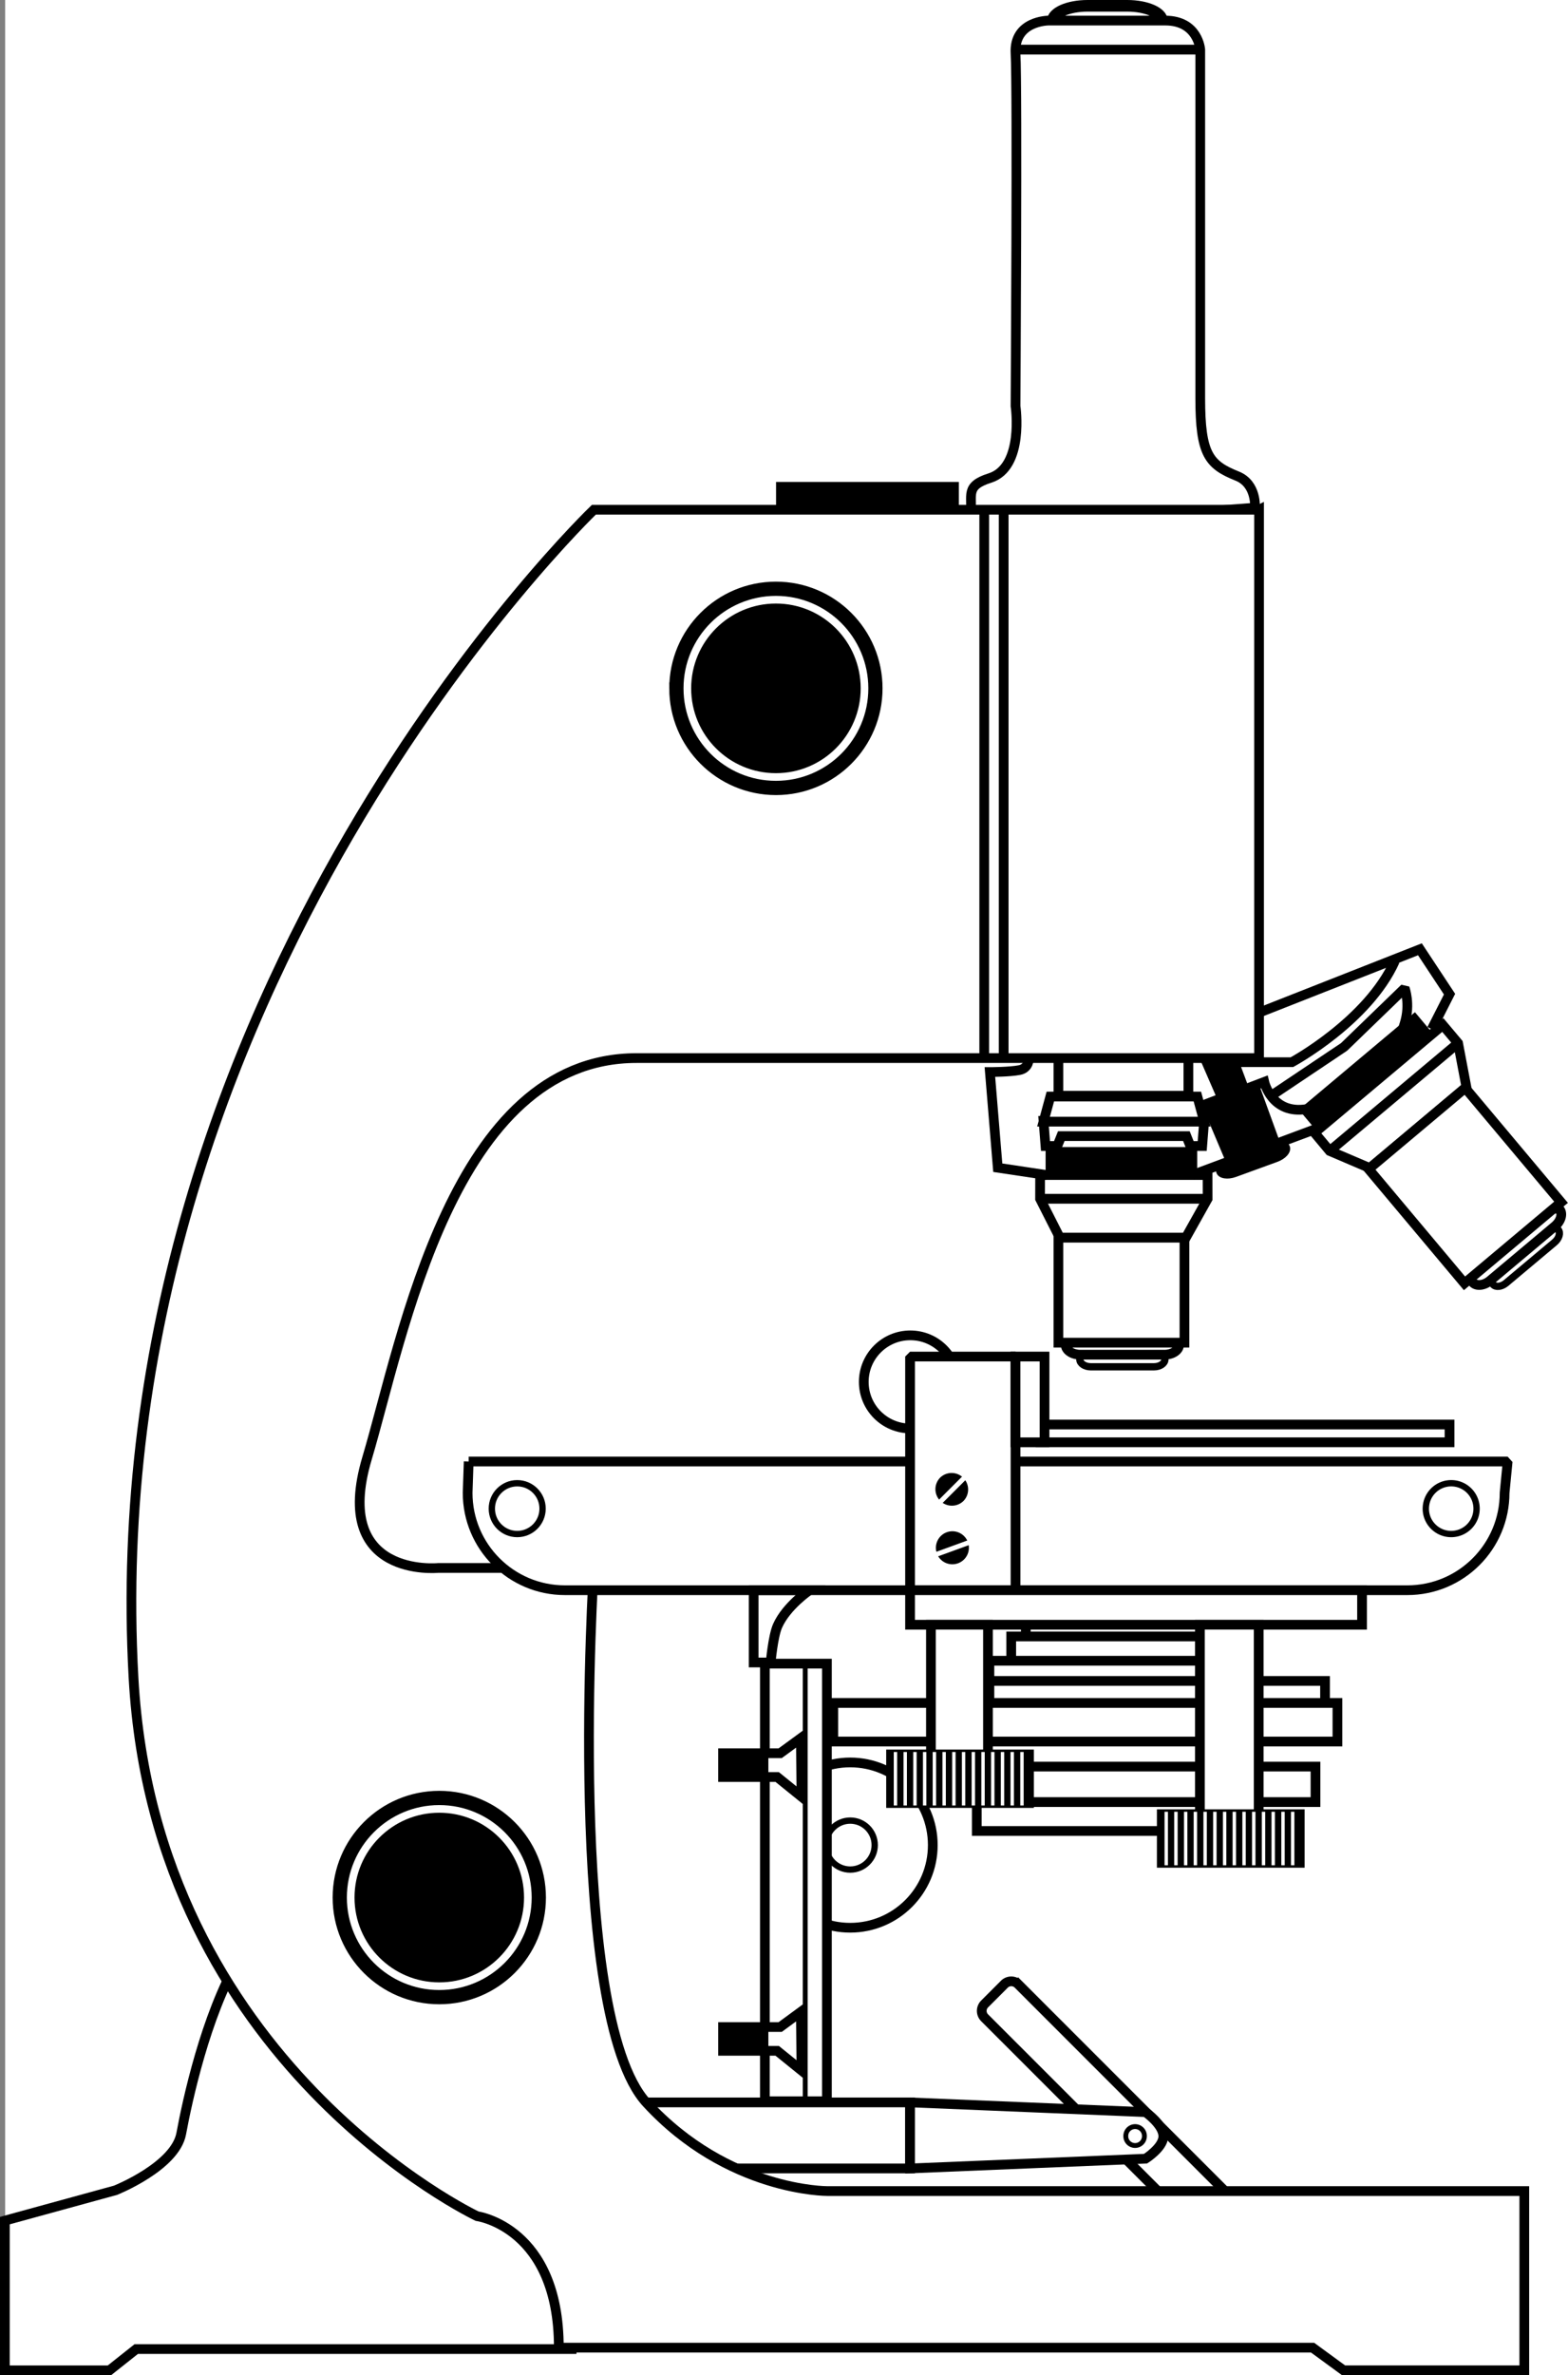 <svg xmlns="http://www.w3.org/2000/svg" xmlns:xlink="http://www.w3.org/1999/xlink" overflow="visible" viewBox="0 0 326.605 494.384"><rect x="0" y="0" width="326.605" height="494.384" fill="#808080" stroke="none"/><path fill-rule="evenodd" fill="#fff" d="M1.075 0h327.8v494.38H1.075z"/><path d="M226.53 1.21h8.262c4.01 0 7.258 1.425 7.258 3.184 0 1.758-3.248 3.184-7.258 3.184h-8.262c-4.01 0-7.266-1.425-7.266-3.184.01-1.759 3.26-3.184 7.27-3.184z" fill="#FFF"/><path d="M226.53 1.21h8.262c4.01 0 7.258 1.425 7.258 3.184 0 1.758-3.248 3.184-7.258 3.184h-8.262c-4.01 0-7.266-1.425-7.266-3.184.01-1.759 3.26-3.184 7.27-3.184z" stroke="#000" stroke-miterlimit="3.864" stroke-width="2.42" fill="none"/><path fill="#FFF" clip-rule="evenodd" d="M311.74 264.69l10.074-8.454c.963-.811 2.191-.936 2.736-.284.549.651.209 1.837-.756 2.646l-10.076 8.452c-.963.811-2.186.938-2.732.287-.55-.66-.21-1.85.76-2.66z" fill-rule="evenodd"/><path d="M311.74 264.69l10.074-8.454c.963-.811 2.191-.936 2.736-.284.549.651.209 1.837-.756 2.646l-10.076 8.452c-.963.811-2.186.938-2.732.287-.55-.66-.21-1.85.76-2.66z" stroke="#000" stroke-miterlimit="3.864" stroke-width="1.52" fill="none"/><path d="M307.77 263.38l13.428-11.269c1.291-1.082 3.654-.381 3.654-.381.729.869.281 2.451-1.008 3.527l-13.43 11.273c-1.287 1.078-2.922 1.249-3.654.379-.73-.87-.27-2.45 1.01-3.53z" fill="#FFF"/><path d="M307.77 263.38l13.428-11.269c1.291-1.082 3.654-.381 3.654-.381.729.869.281 2.451-1.008 3.527l-13.43 11.273c-1.287 1.078-2.922 1.249-3.654.379-.73-.87-.27-2.45 1.01-3.53zM263.76 464.68l-51.688-51.678a2.032 2.032 0 00-2.865 0l-4.121 4.123a2.029 2.029 0 000 2.864l51.684 51.674a2.026 2.026 0 002.869 0l4.121-4.116c.8-.78.8-2.06.01-2.85z" stroke="#000" stroke-miterlimit="3.864" stroke-width="2.026" fill="none"/><path fill="#FFF" d="M129.23 437.61h60.327v13.745H129.23z"/><path stroke="#000" stroke-miterlimit="3.864" stroke-width="2.026" fill="none" d="M129.23 437.61h60.327v13.745H129.23z"/><path d="M189.56 437.61l49.051 2.025s3.857 2.693 3.701 5.171c-.146 2.274-3.701 4.521-3.701 4.521l-49.051 2.028v-13.75z" fill="#FFF"/><path d="M189.56 437.61l49.051 2.025s3.857 2.693 3.701 5.171c-.146 2.274-3.701 4.521-3.701 4.521l-49.051 2.028v-13.75z" stroke="#000" stroke-miterlimit="3.864" stroke-width="2.026" fill="none"/><path d="M261.4 105.66s.412-4.932-3.699-6.576c-5.898-2.361-7.695-4.524-7.695-16.213V10.324s-.412-6.051-7.287-6.051h-24.316s-7.285 0-6.873 6.875c.412 6.871 0 73.368 0 73.368s1.873 12.708-5.344 14.98c-5.23 1.644-3.586 3.582-3.998 7.281-.41 3.7 59.22-1.12 59.22-1.12" fill="#FFF"/><defs><path id="a" d="M261.4 105.66s.412-4.932-3.699-6.576c-5.898-2.361-7.695-4.524-7.695-16.213V10.324s-.412-6.051-7.287-6.051h-24.316s-7.285 0-6.873 6.875c.412 6.871 0 73.368 0 73.368s1.873 12.708-5.344 14.98c-5.23 1.644-3.586 3.582-3.998 7.281-.41 3.7 59.22-1.12 59.22-1.12"/></defs><clipPath id="b"><use xlink:href="#a"/></clipPath><path clip-path="url(#b)" stroke="#000" stroke-linecap="round" stroke-miterlimit="3.864" stroke-width="2.026" fill="none" d="M209.06 10.323h42.17"/><path d="M220.46 206.64h27.076v21.44H220.46v-21.44zM120.08 488.95H28.381l-5.58 4.424H1.013v-31.16l23.052-6.317s12.421-4.95 13.686-11.792c1.264-6.842 5.056-24.429 11.898-36.215m211.75-302.22s.412-4.932-3.699-6.576c-5.898-2.361-7.695-4.524-7.695-16.213V10.334s-.412-6.051-7.287-6.051h-24.316s-7.285 0-6.873 6.875c.412 6.871 0 73.368 0 73.368s1.873 12.708-5.344 14.98c-5.23 1.644-3.586 3.582-3.998 7.281-.41 3.7 59.22-1.12 59.22-1.12z" stroke="#000" stroke-miterlimit="3.864" stroke-width="2.026" fill="none"/><path d="M262.25 106.1H123.7S19.8 205.609 27.814 349.29c4.479 80.311 71.566 112 71.566 112s17.02 2.298 17.02 27.366h157l6.453 4.715h37.65v-37.306h-145.17s-20.691.102-37.65-18.351-10.988-111.35-10.988-111.35H91.276s-22.288 2.239-14.825-22.825c7.467-25.064 17.811-83.301 56.103-83.301h129.7v-114.14z" fill="#FFF"/><path d="M262.25 106.1H123.7S19.8 205.609 27.814 349.29c4.479 80.311 71.566 112 71.566 112s17.02 2.298 17.02 27.366h157l6.453 4.715h37.65v-37.306h-145.17s-20.691.102-37.65-18.351-10.988-111.35-10.988-111.35H91.276s-22.288 2.239-14.825-22.825c7.467-25.064 17.811-83.301 56.103-83.301h129.7v-114.14z" stroke="#000" stroke-miterlimit="3.864" stroke-width="2.026" fill="none"/><path stroke="#000" stroke-miterlimit="3.864" stroke-width="4.934" fill="none" d="M161.65 102.78h38.07"/><path fill="#FFF" d="M217.36 233.31l.41 5.23h2.46l.83-2.06h26.06l.82 2.06h2.47l.41-5.23z"/><path stroke="#000" stroke-miterlimit="3.864" stroke-width="2.026" fill="none" d="M217.36 233.31l.41 5.23h2.46l.83-2.06h26.06l.82 2.06h2.47l.41-5.23z"/><path fill="#FFF" d="M217.36 233.47l1.42-5.23h30.62l1.42 5.23z"/><path stroke="#000" stroke-miterlimit="3.864" stroke-width="2.026" fill="none" d="M217.36 233.47l1.42-5.23h30.62l1.42 5.23zM205.01 106.07v114.2m4.05-114.2v114.2"/><path d="M218.81 239.77h29.545v4.816H218.81z"/><path stroke="#000" stroke-miterlimit="3.864" stroke-width="2.026" fill="none" d="M218.81 239.77h29.545v4.816H218.81z"/><path fill="#FFF" d="M216.64 249.52l.01-4.94h34.88l.01 4.94-4.54 8.1h-26.25l-4.11-8.1"/><defs><path id="c" d="M216.64 249.52l.01-4.94h34.88l.01 4.94-4.54 8.1h-26.25l-4.11-8.1"/></defs><clipPath id="d"><use xlink:href="#c"/></clipPath><path clip-path="url(#d)" stroke="#000" stroke-miterlimit="3.864" stroke-width="2.026" fill="none" d="M251.28 249.52h-34.94"/><path stroke="#000" stroke-miterlimit="3.864" stroke-width="2.026" fill="none" d="M216.64 249.52l.01-4.94h34.88l.01 4.94-4.54 8.1h-26.25z"/><path fill="#FFF" clip-rule="evenodd" d="M227.21 281.41h13.152c1.258 0 2.279.689 2.279 1.543 0 .85-1.021 1.541-2.279 1.541H227.21c-1.26 0-2.283-.691-2.283-1.541s1.02-1.54 2.28-1.54z" fill-rule="evenodd"/><path d="M227.21 281.41h13.152c1.258 0 2.279.689 2.279 1.543 0 .85-1.021 1.541-2.279 1.541H227.21c-1.26 0-2.283-.691-2.283-1.541s1.02-1.54 2.28-1.54z" stroke="#000" stroke-miterlimit="3.864" stroke-width="1.52" fill="none"/><path fill="#FFF" clip-rule="evenodd" d="M225.02 277.86h17.537c1.676 0 3.037 2.057 3.037 2.057 0 1.134-1.361 2.057-3.037 2.057h-17.54c-1.676 0-3.039-.923-3.039-2.057s1.36-2.06 3.04-2.06z" fill-rule="evenodd"/><path d="M225.02 277.86h17.537c1.676 0 3.037 2.057 3.037 2.057 0 1.134-1.361 2.057-3.037 2.057h-17.54c-1.676 0-3.039-.923-3.039-2.057s1.36-2.06 3.04-2.06z" stroke="#000" stroke-miterlimit="3.864" stroke-width="2.026" fill="none"/><path fill="#FFF" d="M220.46 257.62h26.254v21.854H220.46z"/><path stroke="#000" stroke-miterlimit="3.864" stroke-width="2.026" fill="none" d="M220.46 257.62h26.254v21.854H220.46z"/><path d="M297.697 215.802l-22.63 18.99-3.096-3.69 22.63-18.99z"/><path stroke="#000" stroke-miterlimit="3.864" stroke-width="2.026" fill="none" d="M297.697 215.802l-22.63 18.99-3.096-3.69 22.63-18.99z"/><path fill="#FFF" d="M276.97 239.57l-3.16-3.79 26.72-22.42 3.18 3.78 1.73 9.12-20.11 16.88-8.36-3.57"/><defs><path id="e" d="M276.97 239.57l-3.16-3.79 26.72-22.42 3.18 3.78 1.73 9.12-20.11 16.88-8.36-3.57"/></defs><clipPath id="f"><use xlink:href="#e"/></clipPath><path clip-path="url(#f)" stroke="#000" stroke-miterlimit="3.864" stroke-width="2.026" fill="none" d="M303.51 217.3l-26.77 22.46"/><path stroke="#000" stroke-miterlimit="3.864" stroke-width="2.026" fill="none" d="M276.97 239.57l-3.16-3.79 26.72-22.42 3.18 3.78 1.73 9.12-20.11 16.88z"/><path fill="#FFF" d="M325.156 250.244l-20.112 16.88-19.963-23.785 20.112-16.88z"/><path stroke="#000" stroke-miterlimit="3.864" stroke-width="2.026" fill="none" d="M325.156 250.244l-20.112 16.88-19.963-23.785 20.112-16.88z"/><path d="M275.32 234.53l-26.969 10.051m1.24-14.15l13.744-5.229s1.572 6.885 8.893 5.645" stroke="#000" stroke-miterlimit="3.864" stroke-width="2.026" fill="none"/><path d="M256.14 241.36l8.609-3.13c1.574-.576 3.109-.338 3.426.527.316.867-.705 2.035-2.285 2.609l-8.605 3.131c-1.578.574-3.113.336-3.428-.529-.33-.87.69-2.04 2.27-2.61z"/><path d="M256.14 241.36l8.609-3.13c1.574-.576 3.109-.338 3.426.527.316.867-.705 2.035-2.285 2.609l-8.605 3.131c-1.578.574-3.113.336-3.428-.529-.33-.87.69-2.04 2.27-2.61z" stroke="#000" stroke-miterlimit="3.864" stroke-width="1.012" fill="none"/><path d="M250.41 220.27l3.7 8.52 5.64-1.94-2.46-6.58z"/><path stroke="#000" stroke-miterlimit="3.864" stroke-width="1.012" fill="none" d="M250.41 220.27l3.7 8.52 5.64-1.94-2.46-6.58z"/><path d="M261.81 226.02l4.4 12.1-10.16 4.12-4.82-11.4z"/><path stroke="#000" stroke-miterlimit="3.864" stroke-width="1.012" fill="none" d="M261.81 226.02l4.4 12.1-10.16 4.12-4.82-11.4z"/><path d="M262.63 210.63l33.131-13.039 6.168 9.34-3.705 7.285m-83.93 6.05s.115 2.056-1.939 2.468c-2.057.409-6.166.409-6.166.409l1.641 19.913 10.164 1.527" stroke="#000" stroke-miterlimit="3.864" stroke-width="2.026" fill="none"/><path stroke-linejoin="bevel" d="M292.59 212.98c1.232-3.995 0-7.284 0-7.284l-12.631 12.216-14.566 9.753" stroke="#000" stroke-linecap="square" stroke-miterlimit="3.864" stroke-width="2.026" fill="none"/><path d="M257.29 221.09h11.803s15.801-8.519 21.439-21.03" stroke="#000" stroke-miterlimit="3.864" stroke-width="2.026" fill="none"/><path d="M97.624 304.21h216.41l-.635 6.52c0 11.194-9.074 20.269-20.268 20.269h-175.46c-11.194 0-20.267-9.074-20.267-20.269l.221-6.52z" fill="#FFF"/><path stroke-linejoin="bevel" d="M97.624 304.21h216.41l-.635 6.52c0 11.194-9.074 20.269-20.268 20.269h-175.46c-11.194 0-20.267-9.074-20.267-20.269l.221-6.52zM179.92 287.64c0-5.352 4.34-9.691 9.691-9.691s9.693 4.34 9.693 9.691c0 5.356-4.342 9.693-9.693 9.693s-9.69-4.33-9.69-9.69z" stroke="#000" stroke-linecap="square" stroke-miterlimit="3.864" stroke-width="2.026" fill="none"/><path fill="#FFF" d="M189.56 282.36h21.969V331H189.56z"/><path stroke-linejoin="bevel" stroke="#000" stroke-linecap="square" stroke-miterlimit="3.864" stroke-width="2.026" fill="none" d="M189.56 282.36h21.969V331H189.56z"/><path d="M195.85 312.4a3.433 3.433 0 010-4.857 3.437 3.437 0 014.861 4.857 3.44 3.44 0 01-4.86 0"/><path stroke="#FFF" stroke-miterlimit="3.864" stroke-width="1.012" fill="none" d="M202.56 305.9l-8.64 8.64"/><path d="M195.15 323.34a3.436 3.436 0 114.402 2.053c-1.79.65-3.76-.26-4.41-2.05"/><path stroke="#FFF" stroke-miterlimit="3.864" stroke-width="1.012" fill="none" d="M203.98 320.28l-11.48 4.18"/><path fill="#FFF" d="M216.75 296.51h85.18v3.698h-85.18z"/><path stroke="#000" stroke-miterlimit="3.864" stroke-width="2.026" fill="none" d="M216.75 296.51h85.18v3.698h-85.18z"/><path fill="#FFF" d="M211.52 282.36h6.051v17.854h-6.051z"/><path stroke="#000" stroke-miterlimit="3.864" stroke-width="2.026" fill="none" d="M211.52 282.36h6.051v17.854h-6.051z"/><path d="M296.99 314.02a5.287 5.287 0 115.287 5.285c-2.92 0-5.29-2.36-5.29-5.28z" fill="#FFF"/><path d="M296.99 314.02a5.287 5.287 0 115.287 5.285c-2.92 0-5.29-2.36-5.29-5.28z" stroke="#000" stroke-miterlimit="3.864" stroke-width="1.316" fill="none"/><circle cy="314.02" cx="107.73" r="5.286" fill="#FFF"/><circle r="5.286" cy="314.02" stroke="#000" cx="107.73" stroke-miterlimit="3.864" stroke-width="1.316" fill="none"/><path d="M234.5 444.58a1.936 1.936 0 113.872 0 1.938 1.938 0 11-3.874.001z" stroke="#000" stroke-miterlimit="3.864" stroke-width="1.012" fill="none"/><path stroke="#000" stroke-miterlimit="3.864" stroke-width="2.026" fill="none" d="M213.67 337.46h38.111v4.424H213.67z"/><path fill="#FFF" d="M210.63 340.62h42.938v5.314H210.63z"/><path stroke="#000" stroke-miterlimit="3.864" stroke-width="2.026" fill="none" d="M210.63 340.62h42.938v5.314H210.63z"/><path fill="#FFF" d="M206.09 345.68h46.854v4.825H206.09z"/><path stroke="#000" stroke-miterlimit="3.864" stroke-width="2.026" fill="none" d="M206.09 345.68h46.854v4.825H206.09z"/><path fill="#FFF" d="M206.09 349.88h69.906v4.687H206.09z"/><path stroke="#000" stroke-miterlimit="3.864" stroke-width="2.026" fill="none" d="M206.09 349.88h69.906v4.687H206.09z"/><path fill="#FFF" d="M173.57 354.46h105.01v8.033H173.57z"/><path stroke="#000" stroke-miterlimit="3.864" stroke-width="2.026" fill="none" d="M173.57 354.46h105.01v8.033H173.57zM160.52 346.04h-3.535v-15.047h11.641s-4.803 3.241-6.662 7.423c-.96 2.18-1.44 7.63-1.44 7.63z"/><path fill="#FFF" d="M189.56 331h94.146v7.185H189.56z"/><path stroke="#000" stroke-miterlimit="3.864" stroke-width="2.026" fill="none" d="M189.56 331h94.146v7.185H189.56z"/><circle r="5.099" cy="384.05" stroke="#000" cx="177.1" stroke-miterlimit="3.864" stroke-width="1.316" fill="none"/><circle r="17.204" cy="384.05" stroke="#000" cx="177.09" stroke-miterlimit="3.864" stroke-width="2.026" fill="none"/><path fill="#FFF" d="M159.32 346.28h12.921v91.094H159.32z"/><path stroke="#000" stroke-miterlimit="3.864" stroke-width="2.026" fill="none" d="M159.32 346.28h12.921v91.094H159.32z"/><path fill="#FFF" d="M166.82 361.78l-4.31 3.15h-11.9v4.95h11.27l5.06 4.09-.12-12.19"/><defs><path id="g" d="M166.82 361.78l-4.31 3.15h-11.9v4.95h11.27l5.06 4.09-.12-12.19"/></defs><clipPath id="h"><use xlink:href="#g"/></clipPath><path clip-path="url(#h)" d="M146.96 361.54h13.086v12.197H146.96z"/><path stroke="#000" stroke-miterlimit="3.864" stroke-width="2.026" fill="none" d="M166.82 361.78l-4.31 3.15h-11.9v4.95h11.27l5.06 4.09z"/><path fill="#FFF" d="M166.82 418.76l-4.31 3.16h-11.9v4.95h11.27l5.06 4.09-.12-12.2"/><defs><path id="i" d="M166.82 418.76l-4.31 3.16h-11.9v4.95h11.27l5.06 4.09-.12-12.2"/></defs><clipPath id="j"><use xlink:href="#i"/></clipPath><path clip-path="url(#j)" d="M146.96 418.52h13.086v12.197H146.96z"/><path stroke="#000" stroke-miterlimit="3.864" stroke-width="2.026" fill="none" d="M166.82 418.76l-4.31 3.16h-11.9v4.95h11.27l5.06 4.09z"/><path stroke="#000" stroke-miterlimit="3.864" stroke-width="1.012" fill="none" d="M167.72 346.04v91.58"/><path fill="#FFF" d="M203.46 373.73h51.447v7.383H203.46z"/><path stroke="#000" stroke-miterlimit="3.864" stroke-width="2.026" fill="none" d="M203.46 373.73h51.447v7.383H203.46z"/><path fill="#FFF" d="M210.36 367.71h63.648v7.386H210.36z"/><path stroke="#000" stroke-miterlimit="3.864" stroke-width="2.026" fill="none" d="M210.36 367.71h63.648v7.386H210.36z"/><path fill="#FFF" d="M249.93 338.18h12.248v40.531H249.93z"/><path stroke="#000" stroke-miterlimit="3.864" stroke-width="2.026" fill="none" d="M249.93 338.18h12.248v40.531H249.93z"/><path d="M241.23 376.86h30.26v11.643h-30.26z"/><defs><path id="k" d="M241.23 376.86h30.26v11.643h-30.26z"/></defs><clipPath id="l"><use xlink:href="#k"/></clipPath><path d="M244.94 374.7v16.451m24.32-16.45v16.451m-2.02-16.45v16.451m-2.04-16.45v16.451m-2.02-16.45v16.451m-2.03-16.45v16.451m-2.02-16.45v16.451m-2.03-16.45v16.451m-2.02-16.45v16.451m-2.03-16.45v16.451m-2.03-16.45v16.451m-2.03-16.45v16.451m-2.02-16.45v16.451m-2.03-16.45v16.451m-2.02-16.45v16.451" clip-path="url(#l)" stroke="#FFF" stroke-miterlimit="3.864" stroke-width=".71" fill="none"/><path stroke="#000" stroke-miterlimit="3.864" stroke-width=".506" fill="none" d="M241.23 376.86h30.26v11.643h-30.26z"/><path fill="#FFF" d="M193.91 338.18h11.881v28.09H193.91z"/><path stroke="#000" stroke-miterlimit="3.864" stroke-width="2.026" fill="none" d="M193.91 338.18h11.881v28.09H193.91z"/><path d="M184.84 364.42h30.258v11.638H184.84z"/><g><defs><path id="m" d="M184.84 364.42h30.258v11.638H184.84z"/></defs><clipPath id="n"><use xlink:href="#m"/></clipPath><path d="M188.55 362.26v16.453m24.32-16.45v16.453m-2.03-16.45v16.453m-2.02-16.45v16.453m-2.03-16.45v16.453m-2.03-16.45v16.453m-2.02-16.45v16.453m-2.03-16.45v16.453m-2.02-16.45v16.453m-2.03-16.45v16.453m-2.03-16.45v16.453m-2.03-16.45v16.453m-2.02-16.45v16.453m-2.03-16.45v16.453m-2.03-16.45v16.453" clip-path="url(#n)" stroke="#FFF" stroke-miterlimit="3.864" stroke-width=".71" fill="none"/></g><path stroke="#000" stroke-miterlimit="3.864" stroke-width=".506" fill="none" d="M184.84 364.42h30.258v11.638H184.84z"/><path d="M139.91 143.28c0-11.987 9.717-21.707 21.708-21.707 11.988 0 21.703 9.72 21.703 21.707s-9.715 21.708-21.703 21.708c-11.99-.01-21.71-9.73-21.71-21.71z"/><path d="M139.91 143.28c0-11.987 9.717-21.707 21.708-21.707 11.988 0 21.703 9.72 21.703 21.707s-9.715 21.708-21.703 21.708c-11.99-.01-21.71-9.73-21.71-21.71z" stroke="#000" stroke-miterlimit="3.864" stroke-width="1.012" fill="none"/><circle cy="143.28" cx="161.62" r="18.451"/><circle r="18.451" cy="143.28" stroke="#FFF" cx="161.62" stroke-miterlimit="3.864" stroke-width="1.592" fill="none"/><circle cy="394.97" cx="91.5" r="21.707"/><circle r="21.707" cy="394.97" stroke="#000" cx="91.5" stroke-miterlimit="3.864" stroke-width="1.012" fill="none"/><circle cy="394.97" cx="91.499" r="18.451"/><circle r="18.451" cy="394.97" stroke="#FFF" cx="91.499" stroke-miterlimit="3.864" stroke-width="1.592" fill="none"/></svg>